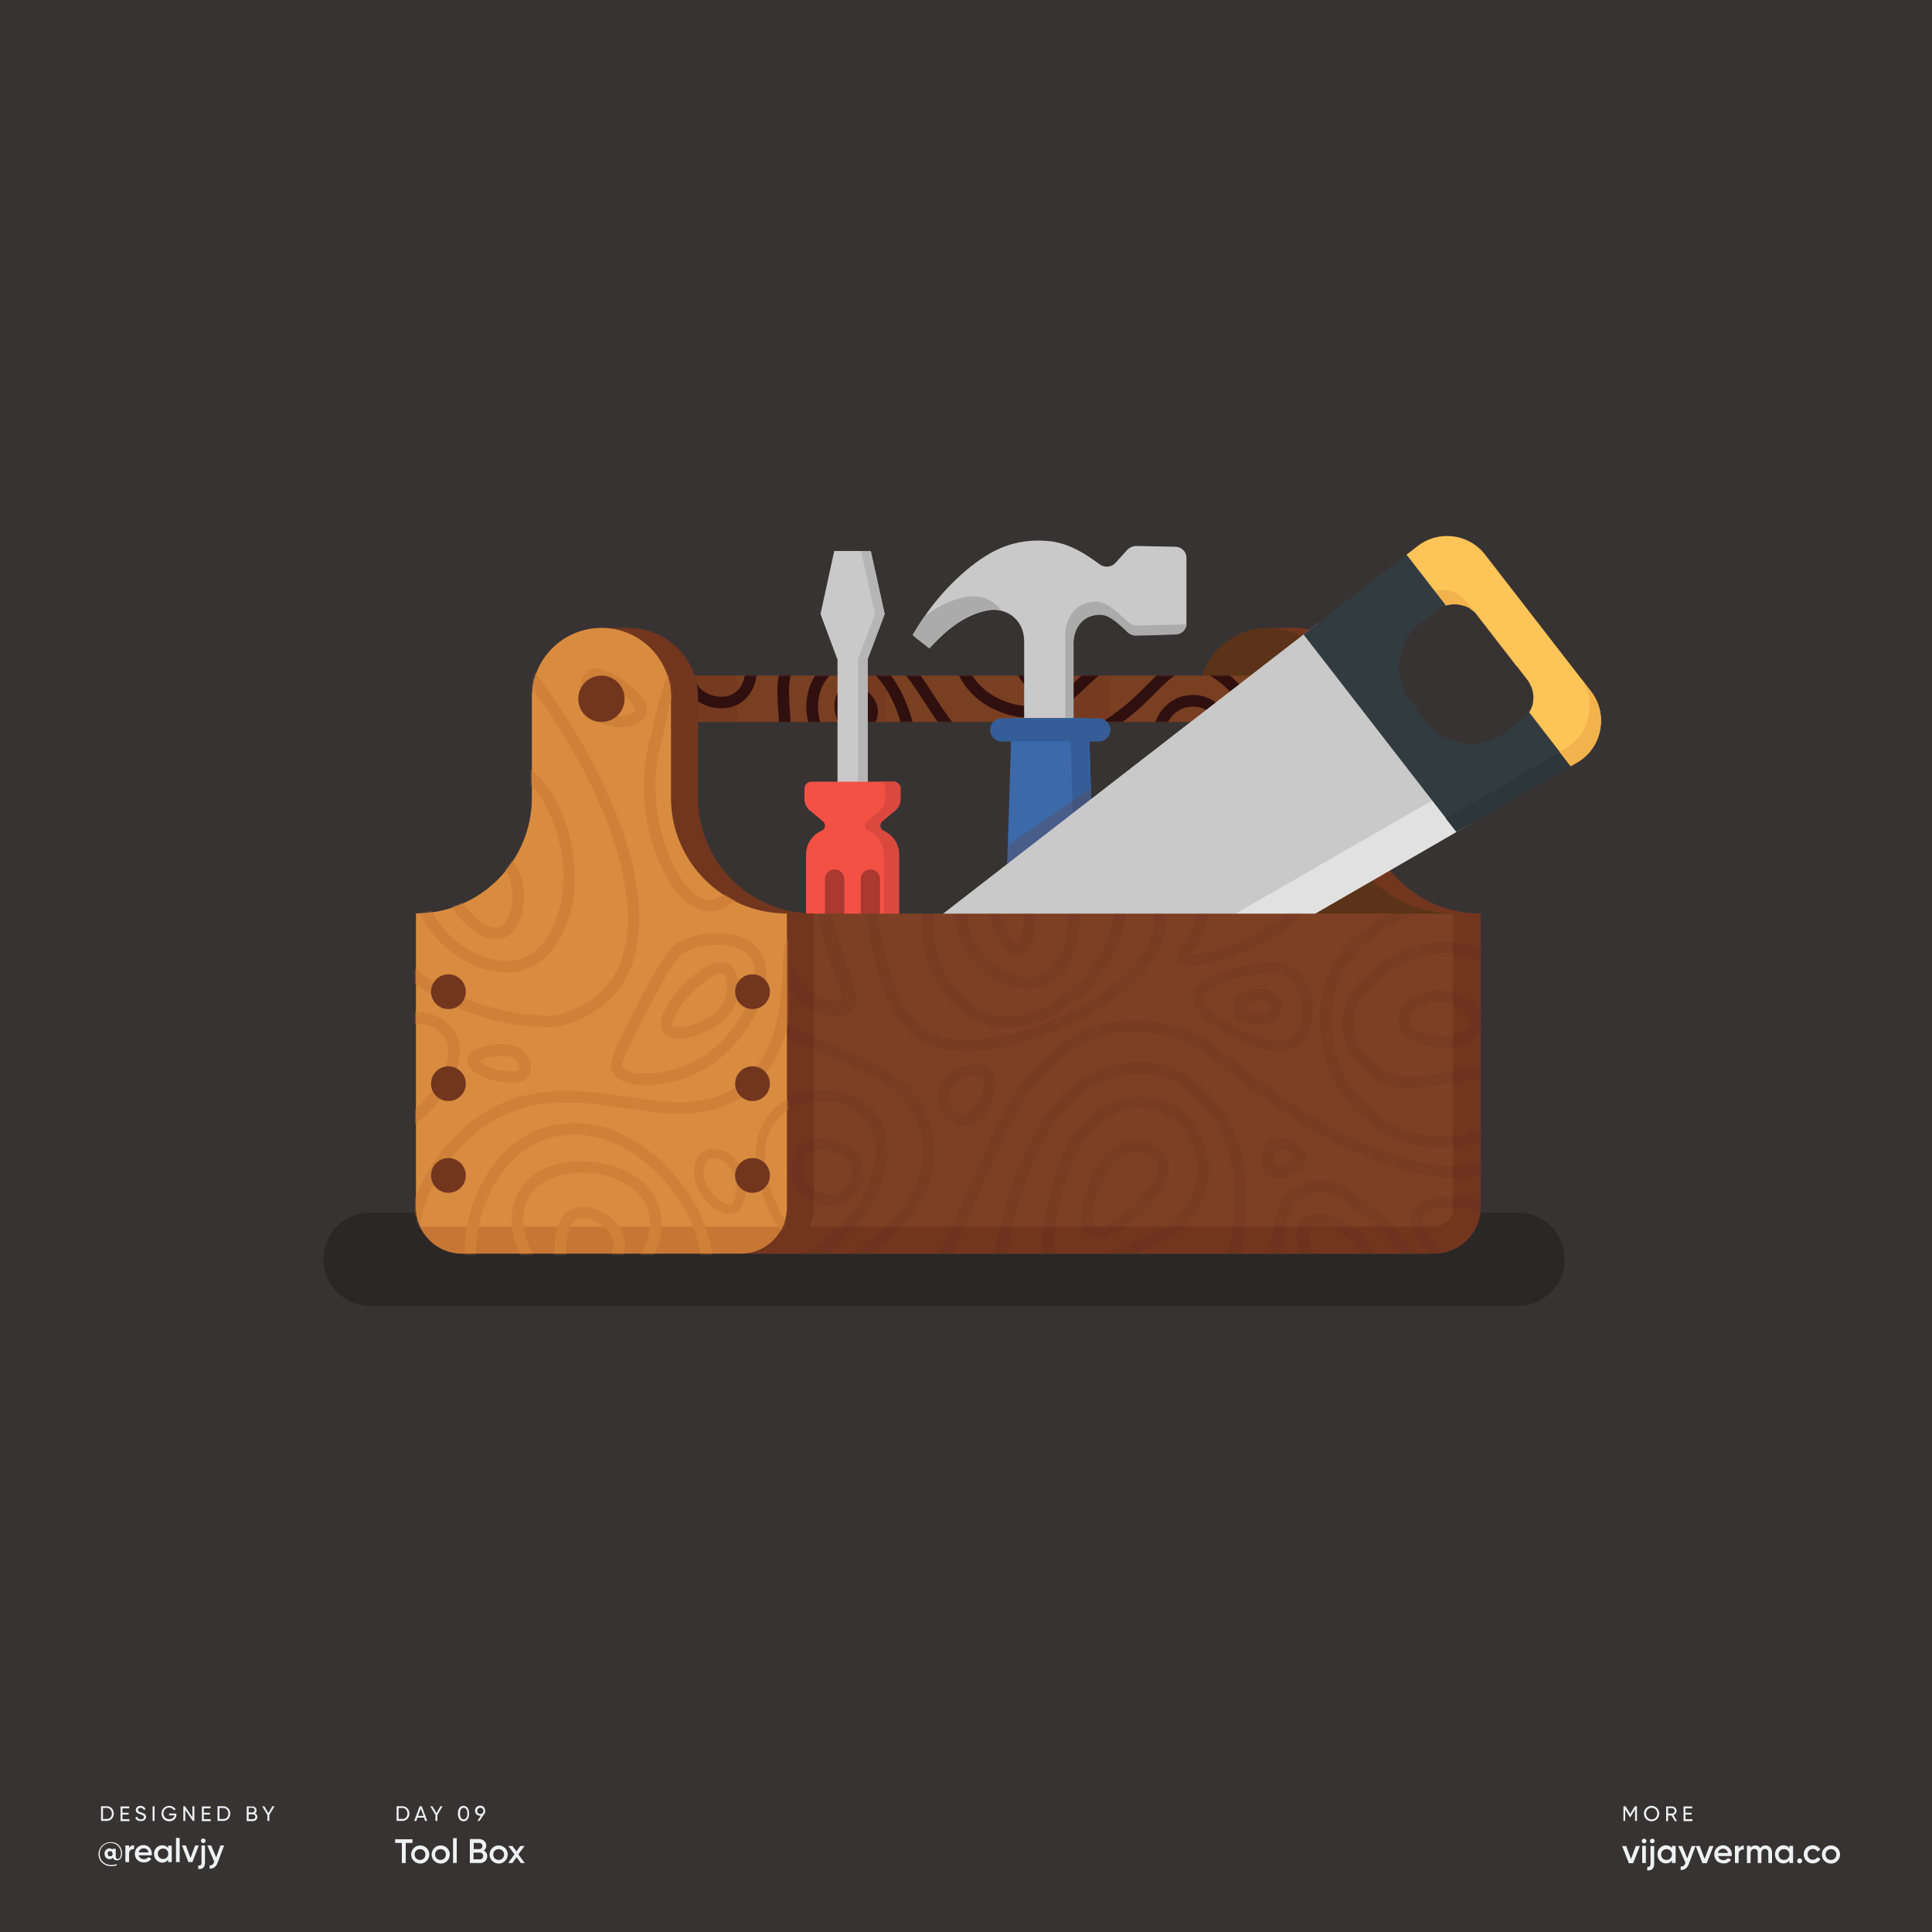 <svg version="1.1" id="Layer_1" xmlns="http://www.w3.org/2000/svg" x="0" y="0" viewBox="0 0 1000 1000" xml:space="preserve" enable-background="new 0 0 1000 1000"><style>.st1{fill:#eef2f4}.st3{fill:#72361f}.st4{fill:#5b3318}.st5{fill:#783f21}.st6{opacity:.44;fill:#72361f}.st9{fill:none;stroke:#300f0f;stroke-width:6;stroke-linecap:round;stroke-linejoin:round;stroke-miterlimit:10}.st10{fill:#c9c9c9}.st14{fill:#aa3930}.st15{fill:#ababab}.st17{fill:#355e98}.st20{fill:#fdc457}.st21{fill:#f2b24c}.st22{fill:#323b40}.st28{fill:none;stroke:#300f0f;stroke-width:5.843;stroke-linecap:round;stroke-linejoin:round;stroke-miterlimit:10}.st31{fill:#d98c40}.st35,.st36{fill:none;stroke:#cf8139;stroke-width:6;stroke-linecap:round;stroke-linejoin:round;stroke-miterlimit:10}.st36{stroke-width:4.913}</style><path id="XMLID_22_" fill="#383333" d="M0 0h1000v1000H0z"/><path class="st1" d="M63.2 959.2c0 2.5-1.2 3.7-2.6 3.7-1.1 0-1.9-.5-2.1-1.4-.4.5-1 .8-1.8.8-1.5 0-2.6-1.2-2.6-2.8 0-1.6 1.1-2.8 2.6-2.8.7 0 1.2.3 1.6.7v-.5h1.6v3.9c0 .8.3 1.4 1 1.4.9 0 1.7-.9 1.7-3 0-3-2.3-5.3-5.4-5.3-3.1 0-5.6 2.4-5.6 5.7 0 3.3 2.5 5.7 5.9 5.7 1.1 0 2.1-.2 2.9-.4v.6c-.8.3-1.7.4-2.9.4-3.7 0-6.5-2.6-6.5-6.2 0-3.4 2.7-6.2 6.2-6.2 3.9-.2 6 2.9 6 5.7zm-4.9.3c0-.8-.6-1.4-1.3-1.4-.8 0-1.3.5-1.3 1.4 0 .8.6 1.3 1.3 1.3.8.1 1.3-.5 1.3-1.3zM69.4 955.1v2c-1.2-.1-2.6.5-2.6 2.4v4.3h-1.9v-8.6h1.9v1.4c.5-1.1 1.5-1.5 2.6-1.5zM74.6 962.3c1 0 1.8-.5 2.2-1.1l1.5.9c-.8 1.2-2.1 1.9-3.8 1.9-2.8 0-4.7-1.9-4.7-4.5 0-2.5 1.8-4.5 4.5-4.5 2.6 0 4.3 2.1 4.3 4.5 0 .3 0 .5-.1.8h-6.8c.4 1.3 1.5 2 2.9 2zm2.3-3.5c-.3-1.5-1.3-2.1-2.5-2.1-1.4 0-2.3.8-2.6 2.1h5.1zM88.9 955.2v8.6H87v-1.2c-.7.9-1.7 1.5-3 1.5-2.3 0-4.3-2-4.3-4.5 0-2.6 1.9-4.5 4.3-4.5 1.3 0 2.3.5 3 1.4v-1.2h1.9zm-1.8 4.3c0-1.6-1.2-2.7-2.7-2.7-1.5 0-2.7 1.1-2.7 2.7s1.2 2.7 2.7 2.7c1.5.1 2.7-1.1 2.7-2.7zM91.1 951.3H93v12.5h-1.9v-12.5zM102.9 955.2l-3.3 8.6h-2.1l-3.3-8.6h2l2.4 6.5 2.4-6.5h1.9zM104.2 955.2h1.9v8.9c0 2.4-1.2 3.5-3.5 3.3v-1.8c1.1.1 1.7-.3 1.7-1.5v-8.9zm-.2-2.4c0-.7.5-1.2 1.2-1.2s1.2.5 1.2 1.2c0 .6-.5 1.2-1.2 1.2s-1.2-.6-1.2-1.2zM116 955.2l-3.3 8.8c-.8 2.2-2.2 3.3-4.2 3.2v-1.7c1.2.1 1.9-.5 2.3-1.7l.1-.2-3.6-8.4h2l2.6 6.2 2.2-6.2h1.9zM211.9 938.7c0 2.1-1.5 3.8-3.6 3.8h-3v-7.6h3c2.1 0 3.6 1.7 3.6 3.8zm-1 0c0-1.6-1.1-2.9-2.6-2.9h-2v5.7h2c1.5.1 2.6-1.2 2.6-2.8zM219.5 940.8h-3.4l-.6 1.7h-1.1l2.8-7.6h1.1l2.8 7.6H220l-.5-1.7zm-.3-.9l-1.4-3.8-1.4 3.8h2.8zM226.4 939.4v3.1h-1v-3.1l-2.7-4.5h1.1l2.1 3.6 2.1-3.6h1.1l-2.7 4.5zM237 938.7c0-2.4 1.1-4 2.9-4 1.9 0 2.9 1.6 2.9 4s-1 4-2.9 4c-1.8 0-2.9-1.7-2.9-4zm4.9 0c0-1.9-.7-3-1.9-3s-1.9 1.1-1.9 3 .7 3 1.9 3 1.9-1.1 1.9-3zM250.7 938.8l-2.5 3.7h-1.1l1.8-2.7h-.4c-1.5 0-2.6-1-2.6-2.6 0-1.5 1.1-2.6 2.6-2.6s2.6 1 2.6 2.6c.1.7 0 1.2-.4 1.6zm-2.1.1c1 0 1.6-.6 1.6-1.6s-.7-1.6-1.6-1.6-1.6.6-1.6 1.6.6 1.6 1.6 1.6zM58.9 938.7c0 2.1-1.5 3.8-3.6 3.8h-3v-7.6h3c2.1 0 3.6 1.7 3.6 3.8zm-1 0c0-1.6-1.1-2.9-2.6-2.9h-2v5.7h2c1.5.1 2.6-1.2 2.6-2.8zM67 941.6v1h-4.6V935h4.5v1h-3.5v2.3h3.2v.9h-3.2v2.4H67zM70 940.8l.9-.5c.3.8.9 1.4 2 1.4s1.6-.5 1.6-1.2c0-.8-.7-1-1.8-1.4-1.2-.4-2.4-.8-2.4-2.2 0-1.4 1.1-2.2 2.4-2.2 1.3 0 2.2.7 2.6 1.7l-.8.5c-.3-.7-.8-1.2-1.7-1.2-.8 0-1.4.4-1.4 1.1 0 .7.5 1 1.6 1.3 1.3.4 2.6.8 2.6 2.3 0 1.3-1.1 2.2-2.6 2.2-1.5.1-2.6-.7-3-1.8zM80 934.9v7.6h-1v-7.6h1zM91.3 939.2c0 1.9-1.4 3.5-3.7 3.5-2.4 0-4-1.8-4-4s1.7-4 4-4c1.4 0 2.7.8 3.3 1.8l-.9.5c-.4-.8-1.4-1.4-2.4-1.4-1.8 0-3 1.3-3 3s1.2 3 3 3c1.6 0 2.5-.9 2.7-2h-2.8v-.9h3.8v.5zM100.6 934.9v7.6h-.8l-3.9-5.7v5.7h-1v-7.6h.8l3.9 5.7v-5.7h1zM109.1 941.6v1h-4.6V935h4.5v1h-3.5v2.3h3.2v.9h-3.2v2.4h3.6zM119.2 938.7c0 2.1-1.5 3.8-3.6 3.8h-3v-7.6h3c2 0 3.6 1.7 3.6 3.8zm-1 0c0-1.6-1.1-2.9-2.6-2.9h-2v5.7h2c1.5.1 2.6-1.2 2.6-2.8zM133.2 940.4c0 1.2-1 2.2-2.2 2.2h-3.3V935h3c1.2 0 2.1.9 2.1 2.1 0 .7-.3 1.2-.8 1.6.7.2 1.2.8 1.2 1.7zm-4.5-4.6v2.3h2c.6 0 1.1-.5 1.1-1.2 0-.6-.5-1.2-1.1-1.2h-2zm3.5 4.5c0-.7-.5-1.2-1.2-1.2h-2.3v2.5h2.3c.7 0 1.2-.6 1.2-1.3zM139.4 939.4v3.1h-1v-3.1l-2.7-4.5h1.1l2.1 3.6 2.1-3.6h1.1l-2.7 4.5zM213.5 953.9H210v10.4h-2v-10.4h-3.5V952h9v1.9zM212.8 959.9c0-2.6 2.1-4.7 4.7-4.7s4.7 2 4.7 4.7c0 2.6-2.1 4.7-4.7 4.7-2.6-.1-4.7-2.1-4.7-4.7zm7.4 0c0-1.6-1.2-2.8-2.8-2.8s-2.8 1.2-2.8 2.8c0 1.6 1.2 2.8 2.8 2.8s2.8-1.2 2.8-2.8zM223.4 959.9c0-2.6 2.1-4.7 4.7-4.7s4.7 2 4.7 4.7c0 2.6-2.1 4.7-4.7 4.7-2.6-.1-4.7-2.1-4.7-4.7zm7.4 0c0-1.6-1.2-2.8-2.8-2.8s-2.8 1.2-2.8 2.8c0 1.6 1.2 2.8 2.8 2.8s2.8-1.2 2.8-2.8zM234.5 951.4h1.9v12.9h-1.9v-12.9zM252.2 960.8c0 2.1-1.7 3.5-3.7 3.5h-5.3v-12.4h4.9c2 0 3.6 1.5 3.6 3.4 0 1.1-.5 2-1.3 2.5 1.1.6 1.8 1.6 1.8 3zm-7-7v3.3h2.9c.9 0 1.6-.7 1.6-1.6 0-.9-.7-1.6-1.6-1.6h-2.9zm4.9 6.8c0-1-.7-1.7-1.7-1.7h-3.3v3.5h3.3c1 0 1.7-.8 1.7-1.8zM253.4 959.9c0-2.6 2.1-4.7 4.7-4.7s4.7 2 4.7 4.7c0 2.6-2.1 4.7-4.7 4.7-2.6-.1-4.7-2.1-4.7-4.7zm7.5 0c0-1.6-1.2-2.8-2.8-2.8s-2.8 1.2-2.8 2.8c0 1.6 1.2 2.8 2.8 2.8s2.8-1.2 2.8-2.8zM269.6 964.3l-2.2-3-2.2 3H263l3.3-4.5-3.2-4.3h2.2l2 2.8 2-2.8h2.2l-3.2 4.3 3.3 4.5h-2zM841.3 942.5h-1v-7.6h1.1l2.4 4 2.4-4h1.1v7.6h-1v-6l-2.5 4.2h-.1l-2.5-4.1v5.9zm17.5-3.8c0 2.2-1.7 4-4 4-2.2 0-3.9-1.8-3.9-4s1.7-4 3.9-4c2.3 0 4 1.8 4 4zm-1 0c0-1.7-1.3-3-2.9-3-1.7 0-2.9 1.3-2.9 3s1.3 3 2.9 3c1.7 0 2.9-1.3 2.9-3zm8.4.8l1.8 3.1h-1.1l-1.7-2.9h-1.8v2.9h-1V935h3c1.3 0 2.4 1.1 2.4 2.4 0 .8-.7 1.7-1.6 2.1zm-.8-.8c.8 0 1.4-.6 1.4-1.4 0-.8-.6-1.4-1.4-1.4h-2v2.8h2zm10.5 2.9h-3.5v-2.4h3.2v-.9h-3.2V936h3.5v-1h-4.5v7.6h4.6v-1zm-31.7 20.6l-2.5-6.7h-2.1l3.5 8.9h2.2l3.5-8.9h-2.1l-2.5 6.7zm5.8 2.1h1.9v-8.9H850v8.9zm1-12.6c-.7 0-1.2.5-1.2 1.2s.5 1.2 1.2 1.2 1.2-.6 1.2-1.2c0-.7-.6-1.2-1.2-1.2zm4.2 0c-.7 0-1.2.5-1.2 1.2s.5 1.2 1.2 1.2 1.2-.6 1.2-1.2c.1-.7-.5-1.2-1.2-1.2zm-.9 13c0 1.2-.5 1.7-1.7 1.6v1.8c2.4.2 3.6-1 3.6-3.4v-9.2h-1.9v9.2zm11.1-9.3h1.9v8.9h-1.9V963c-.7.9-1.7 1.5-3.1 1.5-2.4 0-4.4-2-4.4-4.7 0-2.6 2-4.7 4.4-4.7 1.4 0 2.4.6 3.1 1.5v-1.2zm0 4.5c0-1.6-1.2-2.8-2.8-2.8-1.6 0-2.8 1.2-2.8 2.8 0 1.6 1.2 2.8 2.8 2.8 1.6 0 2.8-1.2 2.8-2.8zm7.9 2l-2.6-6.4h-2.1l3.8 8.7-.1.2c-.4 1.2-1.1 1.8-2.4 1.7v1.8c2 .1 3.5-1 4.3-3.3l3.4-9.1h-2l-2.3 6.4zm9 .3l-2.5-6.7h-2.1l3.5 8.9h2.2l3.5-8.9h-2.1l-2.5 6.7zm14.1-2.3c0 .3 0 .5-.1.8h-7c.3 1.4 1.4 2.1 2.8 2.1 1.1 0 1.9-.5 2.3-1.1l1.6.9c-.8 1.2-2.1 1.9-3.9 1.9-2.9 0-4.8-2-4.8-4.7 0-2.6 1.9-4.7 4.7-4.7 2.5.1 4.4 2.2 4.4 4.8zm-2-.8c-.3-1.5-1.4-2.2-2.5-2.2-1.4 0-2.4.8-2.7 2.2h5.2zm5.5-2.2v-1.5H898v8.9h1.9v-4.5c0-2 1.5-2.6 2.7-2.5v-2.1c-1 .1-2.1.5-2.7 1.7zm13.9-1.7c-1.2 0-2.1.5-2.7 1.4-.5-.9-1.4-1.4-2.5-1.4s-2 .4-2.5 1.3v-1.1h-1.9v8.9h1.9v-5c0-1.6.9-2.3 2-2.3 1 0 1.7.7 1.7 1.9v5.4h1.9v-5c0-1.6.8-2.3 1.9-2.3 1 0 1.7.7 1.7 1.9v5.4h1.9v-5.5c-.1-2.2-1.4-3.6-3.4-3.6zm12.4.2h1.9v8.9h-1.9V963c-.7.9-1.7 1.5-3.1 1.5-2.4 0-4.4-2-4.4-4.7 0-2.6 2-4.7 4.4-4.7 1.4 0 2.4.6 3.1 1.5v-1.2zm0 4.5c0-1.6-1.2-2.8-2.8-2.8-1.6 0-2.8 1.2-2.8 2.8 0 1.6 1.2 2.8 2.8 2.8 1.6 0 2.8-1.2 2.8-2.8zm5.3 2c-.7 0-1.3.6-1.3 1.3 0 .7.6 1.3 1.3 1.3.7 0 1.3-.6 1.3-1.3 0-.8-.6-1.3-1.3-1.3zm6.8.7c-1.6 0-2.7-1.2-2.7-2.8 0-1.6 1.2-2.8 2.7-2.8 1.1 0 1.9.5 2.3 1.4l1.6-1c-.7-1.4-2.2-2.3-3.9-2.3-2.7 0-4.7 2-4.7 4.7 0 2.6 2 4.7 4.7 4.7 1.7 0 3.2-.9 4-2.3l-1.6-.9c-.5.8-1.4 1.3-2.4 1.3zm14.1-2.7c0 2.6-2.1 4.7-4.7 4.7s-4.7-2-4.7-4.7c0-2.6 2.1-4.7 4.7-4.7s4.7 2 4.7 4.7zm-1.9 0c0-1.6-1.2-2.8-2.8-2.8s-2.8 1.2-2.8 2.8c0 1.6 1.2 2.8 2.8 2.8s2.8-1.2 2.8-2.8z"/><path id="XMLID_30_" d="M785.7 676H191.6c-13.4 0-24.2-10.8-24.2-24.2 0-13.4 10.8-24.2 24.2-24.2h594.1c13.4 0 24.2 10.8 24.2 24.2 0 13.3-10.8 24.2-24.2 24.2z" fill="#2b2727"/><path id="XMLID_46_" class="st3" d="M706.3 412.9V361c0-19.9-16.1-36-36-36s-36 16.1-36 36v51.8c0 33.1-26.9 60-60 60v152c0 13.3 10.7 24 24 24h144c13.3 0 24-10.7 24-24v-152c-33.2.1-60-26.8-60-59.9z"/><path id="XMLID_2_" class="st3" d="M656.3 325h16.4v8.3h-16.4z"/><path id="XMLID_43_" class="st4" d="M692.3 412.9V361c0-19.9-16.1-36-36-36s-36 16.1-36 36v51.8c0 33.1-26.9 60-60 60v152c0 13.3 10.7 24 24 24h144c13.3 0 24-10.7 24-24v-152c-33.2.1-60-26.8-60-59.9z"/><path id="XMLID_20_" class="st4" d="M752.3 472.9c-22.6 0-42.2-12.5-52.5-30.9l-55.5 22.4-28.1 15.6 66.6 10.4 69.5-13.8v-3.7z"/><circle id="XMLID_31_" class="st5" cx="656.3" cy="361.7" r="12"/><path id="XMLID_1_" class="st3" d="M311.3 325h14v3.7h-14z"/><path id="XMLID_28_" class="st5" d="M311.3 349.7h345.1v24H311.3z"/><path id="XMLID_101_" class="st6" d="M443.2 349.7h15.9v23.8h-15.9z"/><path id="XMLID_134_" class="st6" d="M356.4 349.7h25.1v23.8h-25.1z"/><path id="XMLID_103_" class="st6" d="M552.3 349.7h22v23.8h-22z"/><defs><filter id="Adobe_OpacityMaskFilter" filterUnits="userSpaceOnUse" x="328.5" y="313.7" width="330" height="83"><feColorMatrix values="1 0 0 0 0 0 1 0 0 0 0 0 1 0 0 0 0 0 1 0"/></filter></defs><mask maskUnits="userSpaceOnUse" x="328.5" y="313.7" width="330" height="83" id="XMLID_54_"><g id="XMLID_100_" filter="url(#Adobe_OpacityMaskFilter)"><path id="XMLID_94_" class="st5" d="M311.3 349.7h345.1v24H311.3z"/></g></mask><g id="XMLID_82_" mask="url(#XMLID_54_)"><path id="XMLID_11_" class="st9" d="M331.5 316.7c1.2 8.3 8.1 53.2 41.3 68.7 4 1.9 20.1 9.4 28.7 2.7 11.3-8.9-3.1-33.2 9.3-48 8-9.6 23.7-11 34-9.3 35.6 5.9 36.3 54.3 70.7 62 21.8 4.9 44.8-9.3 56.7-16.7 24.8-15.3 29.2-31.7 44-32 9.1-.2 22.5 5.6 39.3 35.3"/><path id="XMLID_10_" class="st9" d="M358.8 336c-3.8 5.8-4.4 13-1.3 18.7 3 5.5 8.3 7.5 10 8 1.8.6 8.3 2.3 14-1.3 5.6-3.6 8.4-11.1 6.7-18.7"/><path id="XMLID_95_" class="st9" d="M422.1 376c-.5-1.4-4.9-14.1 2.7-25.3.4-.7 6.9-10.1 15.3-10.7 11.9-.9 26.6 15.9 31.3 43.3"/><path id="XMLID_96_" class="st9" d="M438.1 358c-3.4 1.7-4 8.6-2 13.3.4.9 2.9 6.6 7.3 6.7 4.3.1 8.2-5.3 8-10-.2-6.8-9.1-12-13.3-10z"/><path id="XMLID_97_" class="st9" d="M495.5 335.4c.3 3.3 1.2 9.6 5.3 16 5.9 9.2 14.3 12.8 17.3 14 2.9 1.2 12.1 4.8 22.7 2 7-1.8 9.8-5.3 27.3-21.3 6.1-5.6 11.1-10 14-12.7"/><path id="XMLID_98_" class="st9" d="M599.5 380c.9-8.2 6.3-14.8 13.3-16.7.7-.2 9.9-2.5 16 4 4.4 4.7 4.1 10.8 4 12"/><path id="XMLID_99_" class="st9" d="M527.5 338c0 9.1 4.4 15.8 9.3 16.7 4.2.7 8.2-3 10-4.7 5-4.6 6.3-10.4 6.7-12.7"/></g><g id="XMLID_107_"><path id="XMLID_26_" class="st10" d="M433.5 341.2h-.1l-8.7-23.4 7.1-32.6h18.9l7.2 32.6-8.8 23.4v70.3h-15.6z"/><path id="XMLID_24_" fill="#b5b5b5" d="M444.1 341.2l8.8-23.4-7.2-32.6h5l7.2 32.6-8.8 23.4v70.3h-5v-70.3z"/><path id="XMLID_15_" d="M417.2 556.4V442.3c0-5.5 3.3-10.3 8.1-12.3 2-.8 2.3-3.5.6-4.9l-6.7-5.6a7.79 7.79 0 01-2.8-6v-5.3c0-2 1.6-3.6 3.6-3.6h42.4c2 0 3.6 1.6 3.6 3.6v5.3c0 2.3-1 4.5-2.8 6l-6.7 5.6c-1.6 1.4-1.3 4 .6 4.9 4.8 2.1 8.1 6.8 8.1 12.3v114.1c0 7.4-6 13.4-13.4 13.4h-21.4c-7.2.1-13.2-6-13.2-13.4z" fill="#f45145"/><path id="XMLID_16_" d="M457.4 556.4V442.3c0-5.5-3.3-10.3-8.1-12.3-2-.8-2.3-3.5-.6-4.9l6.7-5.6c1.8-1.5 2.8-3.7 2.8-6v-5.3c0-2-1.6-3.6-3.6-3.6h8c2 0 3.6 1.6 3.6 3.6v5.3c0 2.3-1 4.5-2.8 6l-6.7 5.6c-1.6 1.4-1.3 4 .6 4.9 4.8 2.1 8.1 6.8 8.1 12.3v114.1c0 7.4-6 13.4-13.4 13.4h-8c7.4.1 13.4-6 13.4-13.4z" fill="#db493e"/><path id="XMLID_23_" class="st14" d="M437 550.3V455c0-2.8-2.2-5-5-5s-5 2.2-5 5v95.3c0 2.8 2.2 5 5 5s5-2.3 5-5z"/><path id="XMLID_25_" class="st14" d="M455.5 550.3V455c0-2.8-2.2-5-5-5s-5 2.2-5 5v95.3c0 2.8 2.2 5 5 5s5-2.3 5-5z"/></g><g id="XMLID_108_"><path id="XMLID_9_" class="st10" d="M583.4 284.7c-1.6 1.8-4 4.4-6 6.6-2.1 2.3-5.6 2.7-8.2.8-5.7-4.1-15.1-11.2-27-12.1-17.2-1.4-28.8 4.7-39.3 12.9-15.5 12.2-25.3 26.8-30.5 35.8 3.9 3.4 5.6 4.4 8.6 6.9 4.9-5.1 14.5-15.8 28.1-19.2 2.1-.5 5.8-1.4 10.2 0 1.5.5 4.3 1.6 6.8 4.4 4.3 4.8 4 10.7 4 12v38.8h25.5v-37.1c-.5-6.5 2.3-12.5 7.2-15 .4-.2 5.2-2.6 9.9-.8 3.4 1.3 7.6 5.2 10.8 8.3.3.3 1.1 1 2.4 1.5.7.2 1.5.4 2.2.3 4.6-.1 14-.3 20.5-.6 3.1-.1 5.5-2.6 5.5-5.7v-33.8c0-3.1-2.5-5.6-5.6-5.7-6.2-.1-15-.3-20.3-.4-1.8 0-3.6.8-4.8 2.1z"/><g id="XMLID_12_"><path id="XMLID_27_" class="st15" d="M517.2 314.6c-2.8-3.2-6.2-4.5-7.8-5.1-5-1.6-9.4-.6-11.8 0-7.5 1.8-13.9 5.6-19.2 9.7-2.4 3.5-4.4 6.7-6 9.4 3.9 3.4 5.6 4.4 8.6 6.9 4.9-5.1 14.5-15.8 28.1-19.2 1.9-.5 5.3-1.3 9.3-.3-.3-.3-.7-.8-1.2-1.4z"/><path id="XMLID_44_" class="st15" d="M612.7 323.2c-7.5.2-18.4.5-23.7.6-.9 0-1.8-.1-2.6-.4-1.5-.5-2.5-1.4-2.8-1.7-3.7-3.5-8.6-8-12.5-9.5-5.4-2.1-11 .8-11.4 1-5.6 3-8.8 9.8-8.3 17.4v41.2h4.3v-37.1c-.5-6.5 2.3-12.5 7.2-15 .4-.2 5.2-2.6 9.9-.8 3.4 1.3 7.6 5.2 10.8 8.3.3.3 1.1 1 2.4 1.5.7.2 1.5.4 2.2.3 4.6-.1 14-.3 20.5-.6 2.9-.1 5.3-2.4 5.5-5.2-.5-.1-1 0-1.5 0z"/></g><path id="XMLID_4_" d="M546 548.7h-4.8c-12.6 0-22.6-12.4-22.2-27.3l4.7-149.7h39.8l4.7 149.7c.4 14.9-9.6 27.3-22.2 27.3z" fill="#3b69a9"/><path id="XMLID_93_" class="st17" d="M568.2 521.4l-4.7-149.7h-9.7l4.7 149.7c.4 13.9-8.3 25.6-19.7 27.1.8.1 1.6.2 2.4.2h4.8c12.6 0 22.6-12.4 22.2-27.3z"/><path id="XMLID_7_" class="st17" d="M568.7 383.8h-50.2c-3.3 0-6-2.7-6-6s2.7-6 6-6h50.2c3.3 0 6 2.7 6 6s-2.7 6-6 6z"/></g><path id="XMLID_102_" opacity=".23" fill="#72361f" d="M521.8 437.5l42.7-29.4.9 27.1-44.3 24.8z"/><g id="XMLID_109_"><path id="XMLID_70_" class="st10" d="M682.2 322.6L416.5 528.4l51.9 66.9 294.3-169.8z"/><path id="XMLID_65_" fill="#e1e1e1" d="M751.1 408.7l-295.5 170 13.2 16.9 290.2-168z"/><path id="XMLID_13_" class="st20" d="M823.4 357.7l-54.7-70.6c-8.4-10.9-24.1-12.9-35-4.4l-5.8 4.5 20.4 26.3c1.4-.5 2.8-.7 4.3-.7h1.3c.9.1 1.9.2 2.8.5.1 0 .3.1.4.1.2.1.4.1.7.2.2.1.4.1.6.2.2.1.4.2.6.2.2.1.5.2.7.3.1.1.3.1.4.2.4.2.7.4 1 .7.1.1.2.2.4.3.2.2.5.4.7.5.1.1.2.2.4.3.2.2.4.4.7.6l.3.3c.3.3.6.7.9 1l26 33.6c.3.4.5.7.8 1.1.1.1.1.2.2.4.2.3.3.5.4.8.1.1.1.3.2.4.1.3.2.5.4.8.1.1.1.3.2.4.1.4.3.8.4 1.2 0 .2.1.3.1.5.1.3.1.5.2.8 0 .2.1.4.1.6 0 .2 0 .4.1.6 0 .2 0 .5.1.7v.5c0 1-.1 1.9-.2 2.8v.2c-.1.3-.1.6-.2 1v.1c-.4 1.4-1 2.7-1.8 4l21.6 27.9 3.4-2c12.8-7.5 16.2-24.9 6.9-36.9z"/><g id="XMLID_135_"><path id="XMLID_146_" class="st21" d="M784.7 344.5l-26-33.6c-.3-.4-.6-.7-.9-1l-.3-.3c-.2-.2-.4-.4-.7-.6-.1-.1-.2-.2-.4-.3-.2-.2-.5-.4-.7-.5-.1-.1-.2-.2-.4-.3-.3-.2-.7-.5-1-.7-.1-.1-.3-.1-.4-.2-.2-.1-.5-.2-.7-.3-.2-.1-.4-.2-.6-.2-.2-.1-.4-.1-.6-.2-.2-.1-.4-.2-.7-.2-.1 0-.3-.1-.4-.1-.9-.3-1.9-.4-2.8-.5h-1.2-.1c-1.4 0-2.9.3-4.3.7L728 287.1l20.4 26.3c1.4-.5 2.8-.7 4.3-.7h1.3c.9.1 1.9.2 2.8.5.1 0 .3.1.4.1.2.1.4.1.7.2.2.1.4.1.6.2.2.1.4.2.6.2.2.1.5.2.7.3.1.1.3.1.4.2.4.2.7.4 1 .7.1.1.2.2.4.3.2.2.5.4.7.5.1.1.2.2.4.3.2.2.4.4.7.6l.3.3c.3.3.6.7.9 1l20.7 26.7c-.3.1-.5-.1-.6-.3z"/><path id="XMLID_149_" class="st21" d="M823.4 357.7l-4.9-6.3c8.2 11.9 4.6 28.4-8.1 35.8l-3.4 2-15.8-20.5 21.6 27.9 3.4-2c13.1-7.5 16.5-24.9 7.2-36.9z"/></g><g id="XMLID_45_"><path id="XMLID_66_" class="st22" d="M762.2 316.1z"/><path id="XMLID_67_" class="st22" d="M761.1 315.3c-.3-.2-.7-.5-1-.7.3.2.7.5 1 .7z"/><path id="XMLID_68_" class="st22" d="M762.5 316.4l.6.6c-.1-.2-.3-.4-.6-.6z"/><path id="XMLID_72_" class="st22" d="M759.7 314.4c-.2-.1-.5-.2-.7-.3.2.1.4.2.7.3z"/><path id="XMLID_76_" class="st22" d="M755.3 312.9s0 .1 0 0c0 .1 0 .1 0 0z"/><path id="XMLID_77_" class="st22" d="M752.8 312.7c-.1 0-.1 0 0 0-.1 0-.1 0 0 0z"/><path id="XMLID_79_" class="st22" d="M793.3 358.9c0 .2 0 .4.1.6 0-.2-.1-.4-.1-.6z"/><path id="XMLID_81_" class="st22" d="M758.4 313.8c-.1 0-.2-.1-.3-.1.1.1.2.1.3.1z"/><path id="XMLID_83_" class="st22" d="M753.9 312.8h-.2.2z"/><path id="XMLID_84_" class="st22" d="M793.2 358c0 .1 0 .2.1.3-.1-.1-.1-.2-.1-.3z"/><path id="XMLID_85_" class="st22" d="M792.6 355.9c.1.2.2.5.2.8-.1-.3-.1-.6-.2-.8z"/><path id="XMLID_86_" class="st22" d="M793.4 360.2v0z"/><path id="XMLID_87_" class="st22" d="M792.1 354.7c.1.1.1.3.2.4-.1-.2-.2-.3-.2-.4z"/><path id="XMLID_88_" class="st22" d="M791.1 368.7c-.9 1.4-2 2.6-3.3 3.6l-8.5 6.6c-12.8 9.9-31.1 7.6-41-5.2l-8-10.4c-9.9-12.8-7.6-31.1 5.2-41l8.5-6.6c1.3-1 2.8-1.8 4.4-2.3L728 287.1l-53.3 41.3 79.2 102.2 62.3-36-3.4 2-21.7-27.9z"/><path id="XMLID_89_" class="st22" d="M791.4 353.4c.1.1.2.3.2.4 0-.1-.1-.2-.2-.4z"/><path id="XMLID_90_" class="st22" d="M790.4 351.9c.3.4.5.7.8 1.1-.3-.3-.5-.7-.8-1.1z"/><path id="XMLID_91_" class="st22" d="M793.2 363.5z"/><path id="XMLID_92_" class="st22" d="M793.4 362.1z"/></g></g><path id="XMLID_195_" fill="#2d363a" d="M812.7 396.6l-58.9 34-5.4-6.9 58.7-34.3z"/><path id="XMLID_14_" d="M738.3 648.9H388.1v-176h364.1v162c.1 7.7-6.2 14-13.9 14z" fill="#7d4025"/><circle id="XMLID_49_" class="st5" cx="389.5" cy="513.3" r="9"/><path id="XMLID_3_" class="st3" d="M361.3 412.9V361c0-19.9-16.1-36-36-36s-36 16.1-36 36v51.8c0 33.1-26.9 60-60 60v152c0 13.3 10.7 24 24 24h144c13.3 0 24-10.7 24-24v-152c-33.2.1-60-26.8-60-59.9z"/><path id="XMLID_17_" class="st3" d="M742.4 648.9H398.9l15-14h341.5z"/><path id="XMLID_42_" class="st3" d="M752.3 472.9v151.9c0 5.5-4.5 10-10 10h-44.4v14h44.5c13.3 0 24-10.7 24-24v-152h-14.1z"/><defs><filter id="Adobe_OpacityMaskFilter_1_" filterUnits="userSpaceOnUse" x="373.1" y="396.1" width="443.5" height="374.9"><feColorMatrix values="1 0 0 0 0 0 1 0 0 0 0 0 1 0 0 0 0 0 1 0"/></filter></defs><mask maskUnits="userSpaceOnUse" x="373.1" y="396.1" width="443.5" height="374.9" id="XMLID_59_"><g id="XMLID_168_" filter="url(#Adobe_OpacityMaskFilter_1_)"><path id="XMLID_167_" d="M766.3 624.9c0 13.3-10.7 24-24 24H380.5h2.4c13.2 0 24-10.7 24-23.9l.4-152.1h359v152z" fill="#fff"/></g></mask><g id="XMLID_166_" opacity=".08" mask="url(#XMLID_59_)"><path id="XMLID_147_" class="st9" d="M414.1 598.1c9-15.2 40.8 1.6 26.3 18.3-11.3 13.1-34.9-3.7-26.3-18.3 4.6-7.8-3.5 5.9 0 0z"/><path id="XMLID_148_" class="st28" d="M451 460.3c.1 24.3 8.2 60.9 23.3 73.3 30 24.5 124.7-16 126-55.3C601.9 430.2 463.8 382 445 405c-5.8 7.1-5.3 27.6-1.7 28.7 1.2.4 2.3-2.2 3.7-1.9 4.2.6 4 23.4 4 28.5z"/><path id="XMLID_150_" class="st9" d="M388.4 481.2c-23.9 66.5 71.3 53.5 89.1 97.4 18.8 46.3-42.4 82.5-78.3 93.1"/><path id="XMLID_154_" class="st9" d="M391.8 578.7c40.4-27.6 81.9-3.4 57.3 42.1-14.4 26.6-43.5 40.2-72.9 41.9"/><path id="XMLID_155_" class="st9" d="M728.3 533.6c3.9 2.4 10.6 5.6 19 5.6 3.8 0 8.6-.1 12.7-3.4 1.1-.9 4.4-3.6 4.5-7.1.2-6.3-9.5-12.4-18.3-13-7.1-.4-17.1 2.6-19 9.8-.8 3.2.2 6.2 1.1 8.1z"/><path id="XMLID_161_" class="st9" d="M715.2 556.9c9.1 5 18.1 3.6 36 .7 12.1-1.9 18.7-3.1 25.4-8.5 1.9-1.5 11.9-9.6 12.7-21.9 1.1-15.9-13.9-28.9-26.1-33.9-21.2-8.6-40.9 4.1-44.4 6.3-6.1 4-21.1 13.6-21.2 29.6-.1 12.7 9 23 17.6 27.7z"/><path id="XMLID_162_" class="st9" d="M786.1 576.7c-5.3 4.1-22.7 16.9-46.7 14-19.2-2.3-31.3-13.4-34.7-16.7-15-14.7-17.4-32.4-18-38-.6-5.6-2-19 5.2-33.5 6.1-12.2 15-18.7 20.5-22.6 22.6-16.2 47-13.9 51.5-13.4 8.4.9 21.1 2.3 32.5 12 20 17 17.4 45.4 16.9 50.1-2.6 28.7-23.2 45.1-27.2 48.1z"/><path id="XMLID_164_" class="st9" d="M795.7 590c-3.3 3.2-8.5 7.5-15.7 11-27.6 13.2-58.5.4-75.7-6.7-17.7-7.3-29.9-15.8-46.7-27.3-29.1-20.1-32.6-28.5-51.3-33.3-6-1.6-25.2-6.2-44.5 2.5-5.8 2.6-10.2 6-14.8 9.8-22.3 18.2-28.5 38.8-48 82-4.5 10-11.2 24.5-20 42"/><path id="XMLID_165_" class="st9" d="M523 724c15.8 5.1 47.9-66.9 69.5-59.2 12.1 4.3 10.9 30.3 20.5 31.2 10.6.9 21-30 22-33 2.5-7.7 19.4-58.9-9-92-3.9-4.5-12.7-14.5-27.2-17.7 0 0-15.5-3.4-33.8 5.7-48.3 23.7-62.5 158.3-42 165z"/><path id="XMLID_173_" class="st9" d="M565 637c5.7 4.2 20.2-5.7 28-15 3.9-4.6 12.1-14.3 8.4-21.8-2.9-5.8-11.8-7.9-18.4-6.2-7.5 1.9-11 8.5-14 14-4.8 8.9-9.6 24.9-4 29z"/><path id="XMLID_174_" class="st9" d="M604 438.3c9.8 10.1 20.7 24.5 17.6 38.8-2.3 10.6-11 15.1-9.3 17.9 3.3 5.5 39.9-2.4 64-28 12.8-13.6 18.7-28.7 21.5-38.6"/><path id="XMLID_177_" class="st9" d="M507 497c7.6 8.2 22.6 15.4 34 10 11-5.2 13.4-19.6 14-23.3 5-29.8-21.4-65.8-37-62.9-17 3.1-31.4 54-11 76.2z"/><path id="XMLID_178_" class="st9" d="M522.2 435.7c5.6.1 10.4 17.3 10.8 31.3.2 7-.5 23.8-5.3 24.7-6 1-19.7-22.8-14-43.1.1-.5 3.7-13 8.5-12.9z"/><path id="XMLID_179_" class="st9" d="M798.2 632.9c-39 24.1-57.4 23.2-67 16.9-6.9-4.5-9.9-12.3-28.2-26.8-7.7-6.1-13.8-10-21.2-9.2-7.2.8-12.1 5.6-13.4 7.1-4.7 5-5.7 10.8-7.1 19.8-1.6 10.4-.1 13.3-2.1 23.3-1.1 5.2-2.5 9.3-3.5 12"/><path id="XMLID_53_" class="st9" d="M680.8 657.4c-7.3-10.6-8.2-20.9-4-24.7 5-4.4 16.1 1.4 17.3 2 12.4 6.6 15.9 20.4 16.7 24"/><path id="XMLID_56_" class="st9" d="M501.5 554.2c-7.2 1.2-14.8 8.2-13.3 16 1 5.2 5.9 10.1 10.7 10 9.1-.1 16.7-18.2 12-24-2.6-3.2-8.2-2.2-9.4-2z"/><path id="XMLID_137_" class="st9" d="M548 613c3.9-12.7 9.7-31.5 27-39 2.4-1 14.7-6.4 27.8-.6 13.6 6 17.8 19.6 18.7 22.7 5.7 20.3-9.8 36.4-10.7 37.3-3.1 3.2-5.8 4.6-19.3 10.7-26.3 11.7-39.5 17.5-43.5 15-11.8-7.5-1.3-41.7 0-46.1z"/><path id="XMLID_145_" d="M403 487.7c.5 4.3 2.9 22.9 17.4 30.7 4.3 2.3 13.5 5.8 17.4 2 5.1-4.9-3.8-16.8-9.3-40.1-6.6-27.4-1.7-41.7-6-42.7-6.1-1.5-22.8 24.1-19.5 50.1z" fill="none" stroke="#300f0f" stroke-width="7.805" stroke-linecap="round" stroke-linejoin="round" stroke-miterlimit="10"/><path id="XMLID_6_" class="st9" d="M761 662c-20.6-11.1-30.3-27.1-27-34 3.3-6.8 21.7-9.1 43 0"/><path id="XMLID_8_" class="st9" d="M673 599c-.1-4-9-9.5-14-6-4.1 2.9-4.1 10.5-1 13 4.2 3.4 15.1-2.5 15-7z"/><path id="XMLID_18_" d="M628 508c-5 2.6-7.4 3.9-8 6-2.1 7.3 12.8 18.5 26 23.5 8 3.1 17.4 6.5 24.3 1.6 8.5-6 8.2-21.5 2.7-30.1-.9-1.4-3.2-4.9-7.6-6.9-2.1-1-4.8-2.2-11.4-1.1-12.7 2.2-18.6 3.1-26 7z" fill="none" stroke="#300f0f" stroke-width="5.352" stroke-linecap="round" stroke-linejoin="round" stroke-miterlimit="10"/><path id="XMLID_21_" class="st9" d="M650.4 514.8c-6 .6-11.1 5.4-9 9 1.7 2.9 7.6 4.5 12.3 3.4 5.3-1.2 8.8-5.7 6.6-9-1.7-2.6-6.2-3.8-9.9-3.4z"/><path id="XMLID_29_" class="st9" d="M489.7 443.7c-2 3.5-17.3 31.8-4 59.3 2.2 4.5 9 18.7 24 24 22 7.8 46.3-9 58-24.7 12.9-17.3 13-36.5 12.7-44"/></g><path id="XMLID_5_" class="st31" d="M347.3 412.9V361c0-19.9-16.1-36-36-36s-36 16.1-36 36v51.8c0 33.1-26.9 60-60 60v152c0 13.3 10.7 24 24 24h144c13.3 0 24-10.7 24-24v-152c-33.2.1-60-26.8-60-59.9z"/><path id="XMLID_69_" d="M217.4 634.9c3.8 8.3 12.1 14 21.8 14h144c9.7 0 18-5.7 21.8-14H217.4z" fill="#c87634"/><defs><filter id="Adobe_OpacityMaskFilter_2_" filterUnits="userSpaceOnUse" x="195" y="329.7" width="305.4" height="372.7"><feColorMatrix values="1 0 0 0 0 0 1 0 0 0 0 0 1 0 0 0 0 0 1 0"/></filter></defs><mask maskUnits="userSpaceOnUse" x="195" y="329.7" width="305.4" height="372.7" id="XMLID_120_"><g id="XMLID_138_" filter="url(#Adobe_OpacityMaskFilter_2_)"><path id="XMLID_118_" class="st31" d="M347.3 412.9V361c0-19.9-16.1-36-36-36s-36 16.1-36 36v51.8c0 33.1-26.9 60-60 60v152c0 13.3 10.7 24 24 24h144c13.3 0 24-10.7 24-24v-152c-33.2.1-60-26.8-60-59.9z"/></g></mask><g id="XMLID_117_" mask="url(#XMLID_120_)"><path id="XMLID_104_" class="st35" d="M252.1 678.7c-18.3-25.6-6.3-74 23.3-89.3 13.8-7.1 27.2-4.9 31.1-4.3 37.2 6.6 69.2 55.1 56.7 84-14.2 32.9-87.1 43-111.1 9.6z"/><path id="XMLID_106_" class="st35" d="M216.1 650.7c-8-22.4 10.7-56.1 35.7-72 46.7-29.8 98.2 13.2 134-16 29.9-24.5 18.6-74.8 25-75 9.7-.3 58.1 115.1 0 176-56.7 59.4-179.4 29.9-194.7-13z"/><path id="XMLID_110_" class="st35" d="M277.8 656.7c-9.2-10-14-27.4-5.7-40 6.2-9.4 17.2-11.4 20.7-12 15.9-3 41.4 3.1 46 22.7 3.9 16.5-9 34.7-26 39.3-12.4 3.4-26.3-.5-35-10z"/><path id="XMLID_111_" class="st36" d="M379.5 625.7c5.3-2.4 5.9-19.5-2.5-25.8-2.9-2.2-8.3-4.1-11.9-1.6-3.9 2.6-3.4 8.8-3.3 9.8.9 10.3 12.7 19.9 17.7 17.6z"/><path id="XMLID_112_" class="st35" d="M212.1 527.4c7.3-2.6 17.6 2.2 21.3 9.3 8.9 17.1-20.1 48.8-29.3 45.3-9.4-3.5-8.7-48.6 8-54.6z"/><path id="XMLID_113_" class="st35" d="M207.8 499.7c7 6.1 18 14.2 33 20.3 19.2 7.8 36.3 8.9 46.7 8.7 15.6-3.9 24.2-10.7 29.3-17 26.1-31.9 5.6-103.7-54-177"/><path id="XMLID_115_" class="st35" d="M219.4 470c8 19.7 33.8 35.9 52.4 28.7 13-5 18-19.6 19.6-24.2 11-32-8.1-76.9-29.6-78.8-22.4-1.9-55.5 42.2-42.4 74.3z"/><path id="XMLID_116_" class="st35" d="M403.8 377.7c-5.9-20-23.1-47.3-38.9-44.9-18.2 2.8-23.5 43.8-25.1 48.9-11.6 37.3 7.3 84.7 26 87 13.9 1.7 27-22.6 31-30 3.2-5.9 15.9-31.1 7-61z"/><path id="XMLID_132_" class="st35" d="M352.9 490.3c-3 1.6-7.1 4.5-25.1 40.4-8.7 17.3-9.6 20.3-8 23 4.8 8.2 29.6 6.4 46.6-4.9 20.3-13.6 33.8-43.1 24-55.5-7.1-9.1-25.6-9.4-37.5-3z"/><path id="XMLID_136_" class="st35" d="M363.4 505.3c-11.1 7.8-21.3 22.8-17.6 27.4 4.2 5.2 27.7-1.1 32.5-15.2 1.9-5.7 1.2-14.1-3-16.2-3.6-1.7-8.5 1.6-11.9 4z"/><path id="XMLID_139_" class="st35" d="M296.8 628.7c-10.9 5.8-7.5 36.6 1.3 39.3 7.7 2.4 26.9-14.8 21.3-28.7-3.4-8.7-16-14.1-22.6-10.6z"/><path id="XMLID_140_" class="st35" d="M244.8 548.7c-.5 3.3 8.9 7.9 16.7 8.7 2.7.3 7.4.7 9.3-2 1.6-2.2.9-5.8-.7-8-5.2-7.2-24.6-3.2-25.3 1.3z"/><path id="XMLID_141_" class="st35" d="M232.1 454.7c1 16 18.6 31.5 27.7 28 8.2-3.2 12.3-22.9 3.7-34.7-6-8.2-18.9-13.6-26-8.7-6.1 4.2-5.5 14-5.4 15.4z"/><path id="XMLID_114_" class="st35" d="M305.8 349.7c-3.7 2.5-3.3 13.9 4 20 8.2 6.8 20.6 3.3 22-1 2.2-6.7-20-23.1-26-19z"/><path id="XMLID_50_" class="st36" d="M452.8 570.7c-14.2-5.1-40.3-8.1-53 8-14.3 18.1-.2 45.8 2 50 1.6 3 14.8 26.9 43 31 16.7 2.4 41.4-1.8 50-18 12-22.7-12.1-60.2-42-71z"/></g><circle id="XMLID_57_" class="st3" cx="389.5" cy="560.9" r="9"/><circle id="XMLID_105_" class="st3" cx="389.5" cy="513.3" r="9"/><circle id="XMLID_60_" class="st3" cx="389.5" cy="608.4" r="9"/><circle id="XMLID_64_" class="st3" cx="232.1" cy="513.3" r="9"/><circle id="XMLID_63_" class="st3" cx="232.1" cy="560.9" r="9"/><circle id="XMLID_61_" class="st3" cx="232.1" cy="608.4" r="9"/><circle id="XMLID_38_" class="st3" cx="311.3" cy="361.7" r="12"/></svg>
